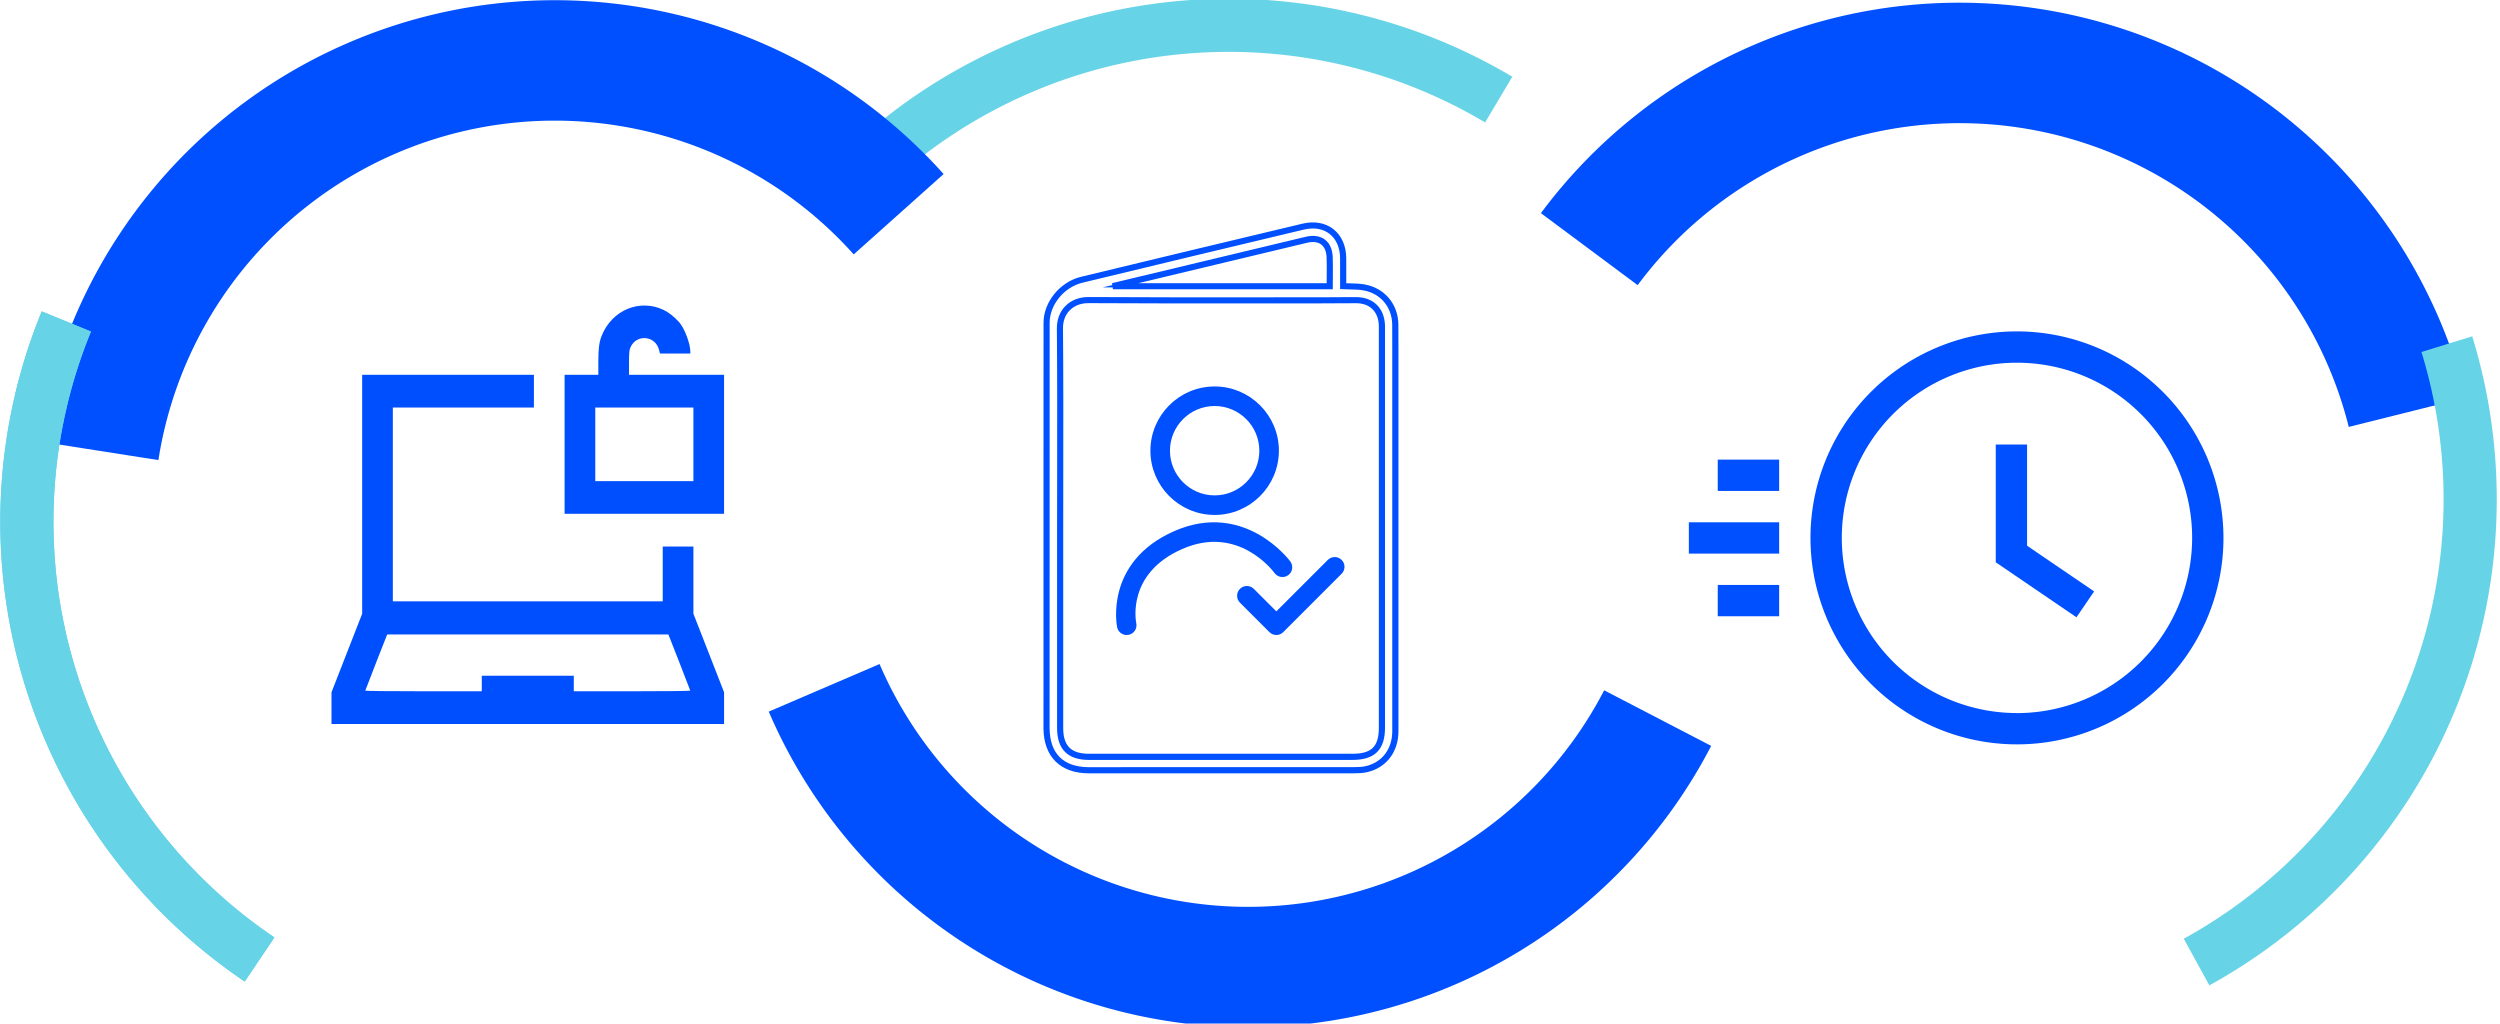 <?xml version="1.0" encoding="UTF-8" standalone="no"?>
<svg
   viewBox="0 0 1190 487.21"
   width="1190"
   height="487.21"
   version="1.1"
   id="svg367"
   xml:space="preserve"
   xmlns="http://www.w3.org/2000/svg"
   xmlns:svg="http://www.w3.org/2000/svg"><defs
     id="defs339"><style
       id="style334">.cls-1{fill:none;}.cls-2{fill:#67d3e7;}.cls-3{fill:#0050ff;}.cls-4{clip-path:url(#clip-path);}</style><clipPath
       id="clip-path"><path
         class="cls-1"
         d="M 233,327.73 H 116.82 l 4.18,-181.25 112.9,2 100.81,-1 -9.07,73.59 -77.53,2.53 A 15.57,15.57 0 0 0 233,239.18 Z"
         id="path336" /></clipPath><style
       id="style860">.cls-1{fill:none;}.cls-2{fill:#0050ff;}.cls-3{fill:#67d3e7;}.cls-4{clip-path:url(#clip-path);}</style></defs><g
     id="Layer_2"
     data-name="Layer 2"><g
       id="Icons"><path
         class="cls-3"
         d="M 390.111,85.138 A 264,264 0 0 1 719.859,36.528 L 706.906,58.279 A 238.66,238.66 0 0 0 408.792,102.204 Z"
         id="path343-6"
         style="fill:#67d3e7" /><path
         class="cls-2"
         d="M 75.4,219 18.69,210.12 A 248.13,248.13 0 0 1 171,18.2 248.35,248.35 0 0 1 449.16,82.85 L 406.37,121.1 A 190.91,190.91 0 0 0 75.4,219 Z"
         id="path341" /><path
         class="cls-3"
         d="m 116.49,467.21 a 264,264 0 0 1 -96.62,-319 l 23.42,9.61 a 238.66,238.66 0 0 0 87.33,288.4 z"
         id="path343" /><g
         class="cls-4"
         clip-path="url(#clip-path)"
         id="g355" /><path
         class="cls-3"
         d="m 116.49,467.21 a 264,264 0 0 1 -96.62,-319 l 23.42,9.61 a 238.66,238.66 0 0 0 87.33,288.4 z"
         id="path1976" /></g></g><rect
     class="cls-2"
     x="817.649"
     y="218.78"
     width="29.23"
     height="14.91"
     id="rect1016"
     style="fill:#0050ff" /><rect
     class="cls-2"
     x="817.649"
     y="278.43"
     width="29.23"
     height="14.91"
     id="rect1018"
     style="fill:#0050ff" /><rect
     class="cls-2"
     x="803.889"
     y="248.61"
     width="42.99"
     height="14.91"
     id="rect1020"
     style="fill:#0050ff" /><path
     class="cls-2"
     d="m 960.079,157.74 a 98.29,98.29 0 1 0 98.29,98.29 98.4,98.4 0 0 0 -98.29,-98.29 z m 0,181.67 a 83.38,83.38 0 1 1 83.38,-83.38 83.47,83.47 0 0 1 -83.38,83.41 z"
     id="path1022"
     style="fill:#0050ff" /><polygon
     class="cls-2"
     points="290.52,295.09 298.92,282.77 267.01,261.03 267.01,212.87 252.1,212.87 252.1,268.91 "
     id="polygon1024"
     style="fill:#0050ff"
     transform="translate(697.879,-1.26)" /><path
     class="cls-2"
     d="m 568.253,367.104 c -16.54,0 -33.22,0 -50,-0.01 -13.07,0 -20.56,-7.55 -20.56,-20.68 0,-64.26 0.01,-128.51 0.03,-192.77 0,-9.41 7.5,-18.6 17.06,-20.91 34.5,-8.34 69.99,-16.86 105.48,-25.31 5.29,-1.26 10.19,-0.4 13.81,2.43 3.65,2.85 5.69,7.46 5.74,12.98 0.03,3.01 0.02,6.01 0.01,9.08 0,1.28 0,2.57 0,3.87 0.97,0.04 1.91,0.07 2.83,0.09 2.26,0.06 4.39,0.11 6.49,0.46 9.14,1.51 15.36,8.8 15.49,18.12 0.05,4.1 0.04,8.26 0.03,12.29 0,1.7 0,3.39 0,5.09 v 38.1 c 0,46.04 0,92.08 0,138.12 0,9.34 -5.35,16.42 -13.95,18.49 -2,0.48 -4.13,0.55 -6.12,0.55 -24.88,0.02 -50.41,0.03 -76.31,0.03 z m 56.64,-259.35 c -1.42,0 -2.9,0.18 -4.42,0.54 -35.49,8.46 -70.98,16.97 -105.48,25.31 -9.17,2.22 -16.36,11.01 -16.36,20.03 -0.01,64.26 -0.02,128.52 -0.03,192.77 0,12.74 6.98,19.76 19.65,19.77 43.05,0.02 85.54,0.01 126.31,-0.02 1.94,0 4,-0.07 5.91,-0.53 8.17,-1.96 13.25,-8.71 13.25,-17.6 0,-46.04 0,-92.08 0,-138.12 v -38.1 c 0,-1.7 0,-3.4 0,-5.09 0.01,-4.02 0.02,-8.19 -0.03,-12.28 -0.12,-8.87 -6.03,-15.8 -14.72,-17.23 -2.04,-0.34 -4.14,-0.39 -6.36,-0.44 -1.07,-0.03 -2.16,-0.05 -3.29,-0.11 l -0.43,-0.02 v -0.43 c 0,-1.45 0,-2.89 0,-4.31 0,-3.06 0.02,-6.07 -0.01,-9.07 -0.05,-5.23 -1.96,-9.59 -5.39,-12.27 -2.36,-1.85 -5.33,-2.8 -8.61,-2.8 z m 1,252.97 h -107.55 c -9.53,0 -14.17,-4.61 -14.17,-14.1 0,-23.06 0,-46.13 0,-69.19 v -25.95 c 0,-8.66 0.01,-17.32 0.03,-25.98 0.03,-22.67 0.07,-46.11 -0.13,-69.16 -0.03,-4.03 1.28,-7.49 3.81,-10.03 2.55,-2.56 6.15,-3.91 10.1,-3.93 28.4,0.18 57.28,0.16 85.21,0.13 9.29,0 18.57,-0.02 27.86,-0.02 2.02,0 4.05,-0.02 6.07,-0.04 2.8,-0.02 5.7,-0.05 8.55,-0.03 7.45,0.06 12.26,4.77 12.57,12.29 0.03,0.64 0.02,1.27 0.02,1.91 v 0.59 c 0,0 0,189.18 0,189.18 0,9.9 -4.45,14.32 -14.42,14.32 h -17.93 z m -108.03,-217.42 c -3.67,0 -6.98,1.3 -9.34,3.66 -2.35,2.36 -3.58,5.6 -3.54,9.37 0.2,23.06 0.17,46.5 0.13,69.17 -0.01,8.66 -0.02,17.32 -0.02,25.97 v 25.95 c 0,23.06 0,46.13 0,69.19 0,8.99 4.21,13.18 13.26,13.18 h 107.55 c 0,0 17.93,0 17.93,0 9.59,0 13.5,-3.88 13.5,-13.4 v -189.78 c 0,-0.62 0,-1.25 -0.02,-1.87 -0.28,-6.98 -4.75,-11.36 -11.66,-11.41 -2.84,-0.02 -5.74,0 -8.53,0.03 -2.03,0.02 -4.05,0.04 -6.08,0.04 -9.29,0 -18.57,0.01 -27.85,0.02 -27.93,0.03 -56.81,0.05 -85.21,-0.13 -0.03,0 -0.07,0 -0.1,0 z m 115.54,-6.6 h -102.79 l -0.18,-1.15 45.09,-10.8 c 15.41,-3.7 30.81,-7.39 46.22,-11.07 3.38,-0.81 6.26,-0.4 8.33,1.17 2.05,1.57 3.2,4.22 3.31,7.67 0.1,3.09 0.08,6.14 0.05,9.36 -0.01,1.44 -0.02,2.89 -0.02,4.36 v 0.46 z m -100.01,-0.91 h 99.1 c 0,-1.32 0.01,-2.62 0.02,-3.91 0.03,-3.21 0.05,-6.24 -0.05,-9.32 -0.1,-3.16 -1.12,-5.57 -2.95,-6.97 -1.84,-1.4 -4.45,-1.75 -7.56,-1.01 -15.41,3.68 -30.81,7.37 -46.22,11.07 z"
     id="path406"
     style="fill:#0050ff;stroke:#0050ff;stroke-width:2px;stroke-miterlimit:10" /><path
     class="cls-2"
     d="m 578.173,244.114 c -16.31,0 -29.58,-13.27 -29.58,-29.58 0,-16.31 13.27,-29.58 29.58,-29.58 16.31,0 29.58,13.27 29.58,29.58 0,16.31 -13.27,29.58 -29.58,29.58 z m 0,-51.85 c -12.28,0 -22.27,9.99 -22.27,22.27 0,12.28 9.99,22.27 22.27,22.27 12.28,0 22.27,-9.99 22.27,-22.27 0,-12.28 -9.99,-22.27 -22.27,-22.27 z"
     id="path408"
     style="fill:#0050ff;stroke:#0050ff;stroke-width:2px;stroke-miterlimit:10" /><path
     class="cls-2"
     d="m 607.543,301.264 c -0.94,0 -1.87,-0.36 -2.59,-1.07 l -14.02,-14.02 c -1.43,-1.43 -1.43,-3.74 0,-5.17 1.43,-1.43 3.74,-1.43 5.17,0 l 11.43,11.43 25.21,-25.21 c 1.43,-1.43 3.74,-1.43 5.17,0 1.43,1.43 1.43,3.74 0,5.17 l -27.8,27.8 c -0.71,0.71 -1.65,1.07 -2.59,1.07 z"
     id="path410"
     style="fill:#0050ff;stroke:#0050ff;stroke-width:2px;stroke-miterlimit:10" /><path
     class="cls-2"
     d="m 536.303,301.264 c -1.68,0 -3.19,-1.16 -3.56,-2.87 -0.07,-0.3 -6.18,-30.29 26.68,-44.7 32.83,-14.39 53.78,13.89 53.99,14.18 1.18,1.64 0.82,3.92 -0.82,5.11 -1.64,1.18 -3.92,0.82 -5.11,-0.82 -0.71,-0.97 -17.77,-23.76 -45.12,-11.76 -27.27,11.95 -22.68,35.47 -22.47,36.46 0.41,1.97 -0.84,3.91 -2.81,4.33 -0.26,0.06 -0.52,0.08 -0.77,0.08 z"
     id="path412"
     style="fill:#0050ff;stroke:#0050ff;stroke-width:2px;stroke-miterlimit:10" /><path
     class="cls-2"
     d="m 763.585,328.582 50.938,26.462 A 248.13,248.13 0 0 1 609.065,488.531 248.35,248.35 0 0 1 365.929,338.739 l 52.736,-22.648 a 190.91,190.91 0 0 0 344.92,12.49 z"
     id="path341-5"
     style="fill:#0050ff" /><path
     style="fill:#004fff;stroke-width:0.377"
     d="m 157.794,337.067 v -7.547 l 7.299,-18.692 7.299,-18.692 v -56.863 -56.863 h 40.876 40.876 v 7.785 7.785 h -33.577 -33.577 v 46.124 46.124 h 64.234 64.234 v -13.039 -13.039 h 7.299 7.299 v 15.993 15.993 l 7.299,18.692 7.299,18.692 v 7.547 7.547 h -93.431 -93.431 z m 71.533,-11.72 v -3.698 h 21.898 21.898 v 3.698 3.698 h 27.737 c 15.256,0 27.726,-0.131 27.712,-0.292 -0.014,-0.161 -2.365,-6.247 -5.224,-13.526 l -5.2,-13.234 h -66.924 -66.923 l -5.2,13.234 c -2.86,7.279 -5.211,13.365 -5.225,13.526 -0.014,0.161 12.457,0.292 27.712,0.292 h 27.737 z m 39.416,-113.851 v -33.085 h 8.029 8.029 v -5.962 c 0,-6.483 0.378,-9.52 1.56,-12.527 4.837,-12.308 18.089,-17.859 29.557,-12.381 2.367,1.131 5.174,3.356 7.393,5.862 2.51,2.834 5.286,10.178 5.286,13.986 v 0.902 h -7.224 -7.224 l -0.428,-1.705 c -1.732,-6.907 -10.819,-7.716 -13.633,-1.214 -0.557,1.287 -0.675,2.551 -0.682,7.298 l -0.01,5.741 h 22.628 22.628 v 33.085 33.085 h -37.956 -37.956 z m 61.314,0 v -17.516 h -23.358 -23.358 v 17.516 17.516 h 23.358 23.358 z"
     id="path7606" /><path
     class="cls-2"
     d="M 779.528,135.725 733.477,101.458 A 248.13,248.13 0 0 1 957.639,2.547 248.35,248.35 0 0 1 1173.689,189.294 l -55.679,13.923 A 190.91,190.91 0 0 0 779.528,135.725 Z"
     id="path341-4"
     style="fill:#0050ff" /><path
     class="cls-3"
     d="m 1176.787,160.091 a 264,264 0 0 1 -125.123,308.935 l -12.192,-22.186 a 238.66,238.66 0 0 0 113.137,-279.287 z"
     id="path1976-9"
     style="fill:#67d3e7" /></svg>
